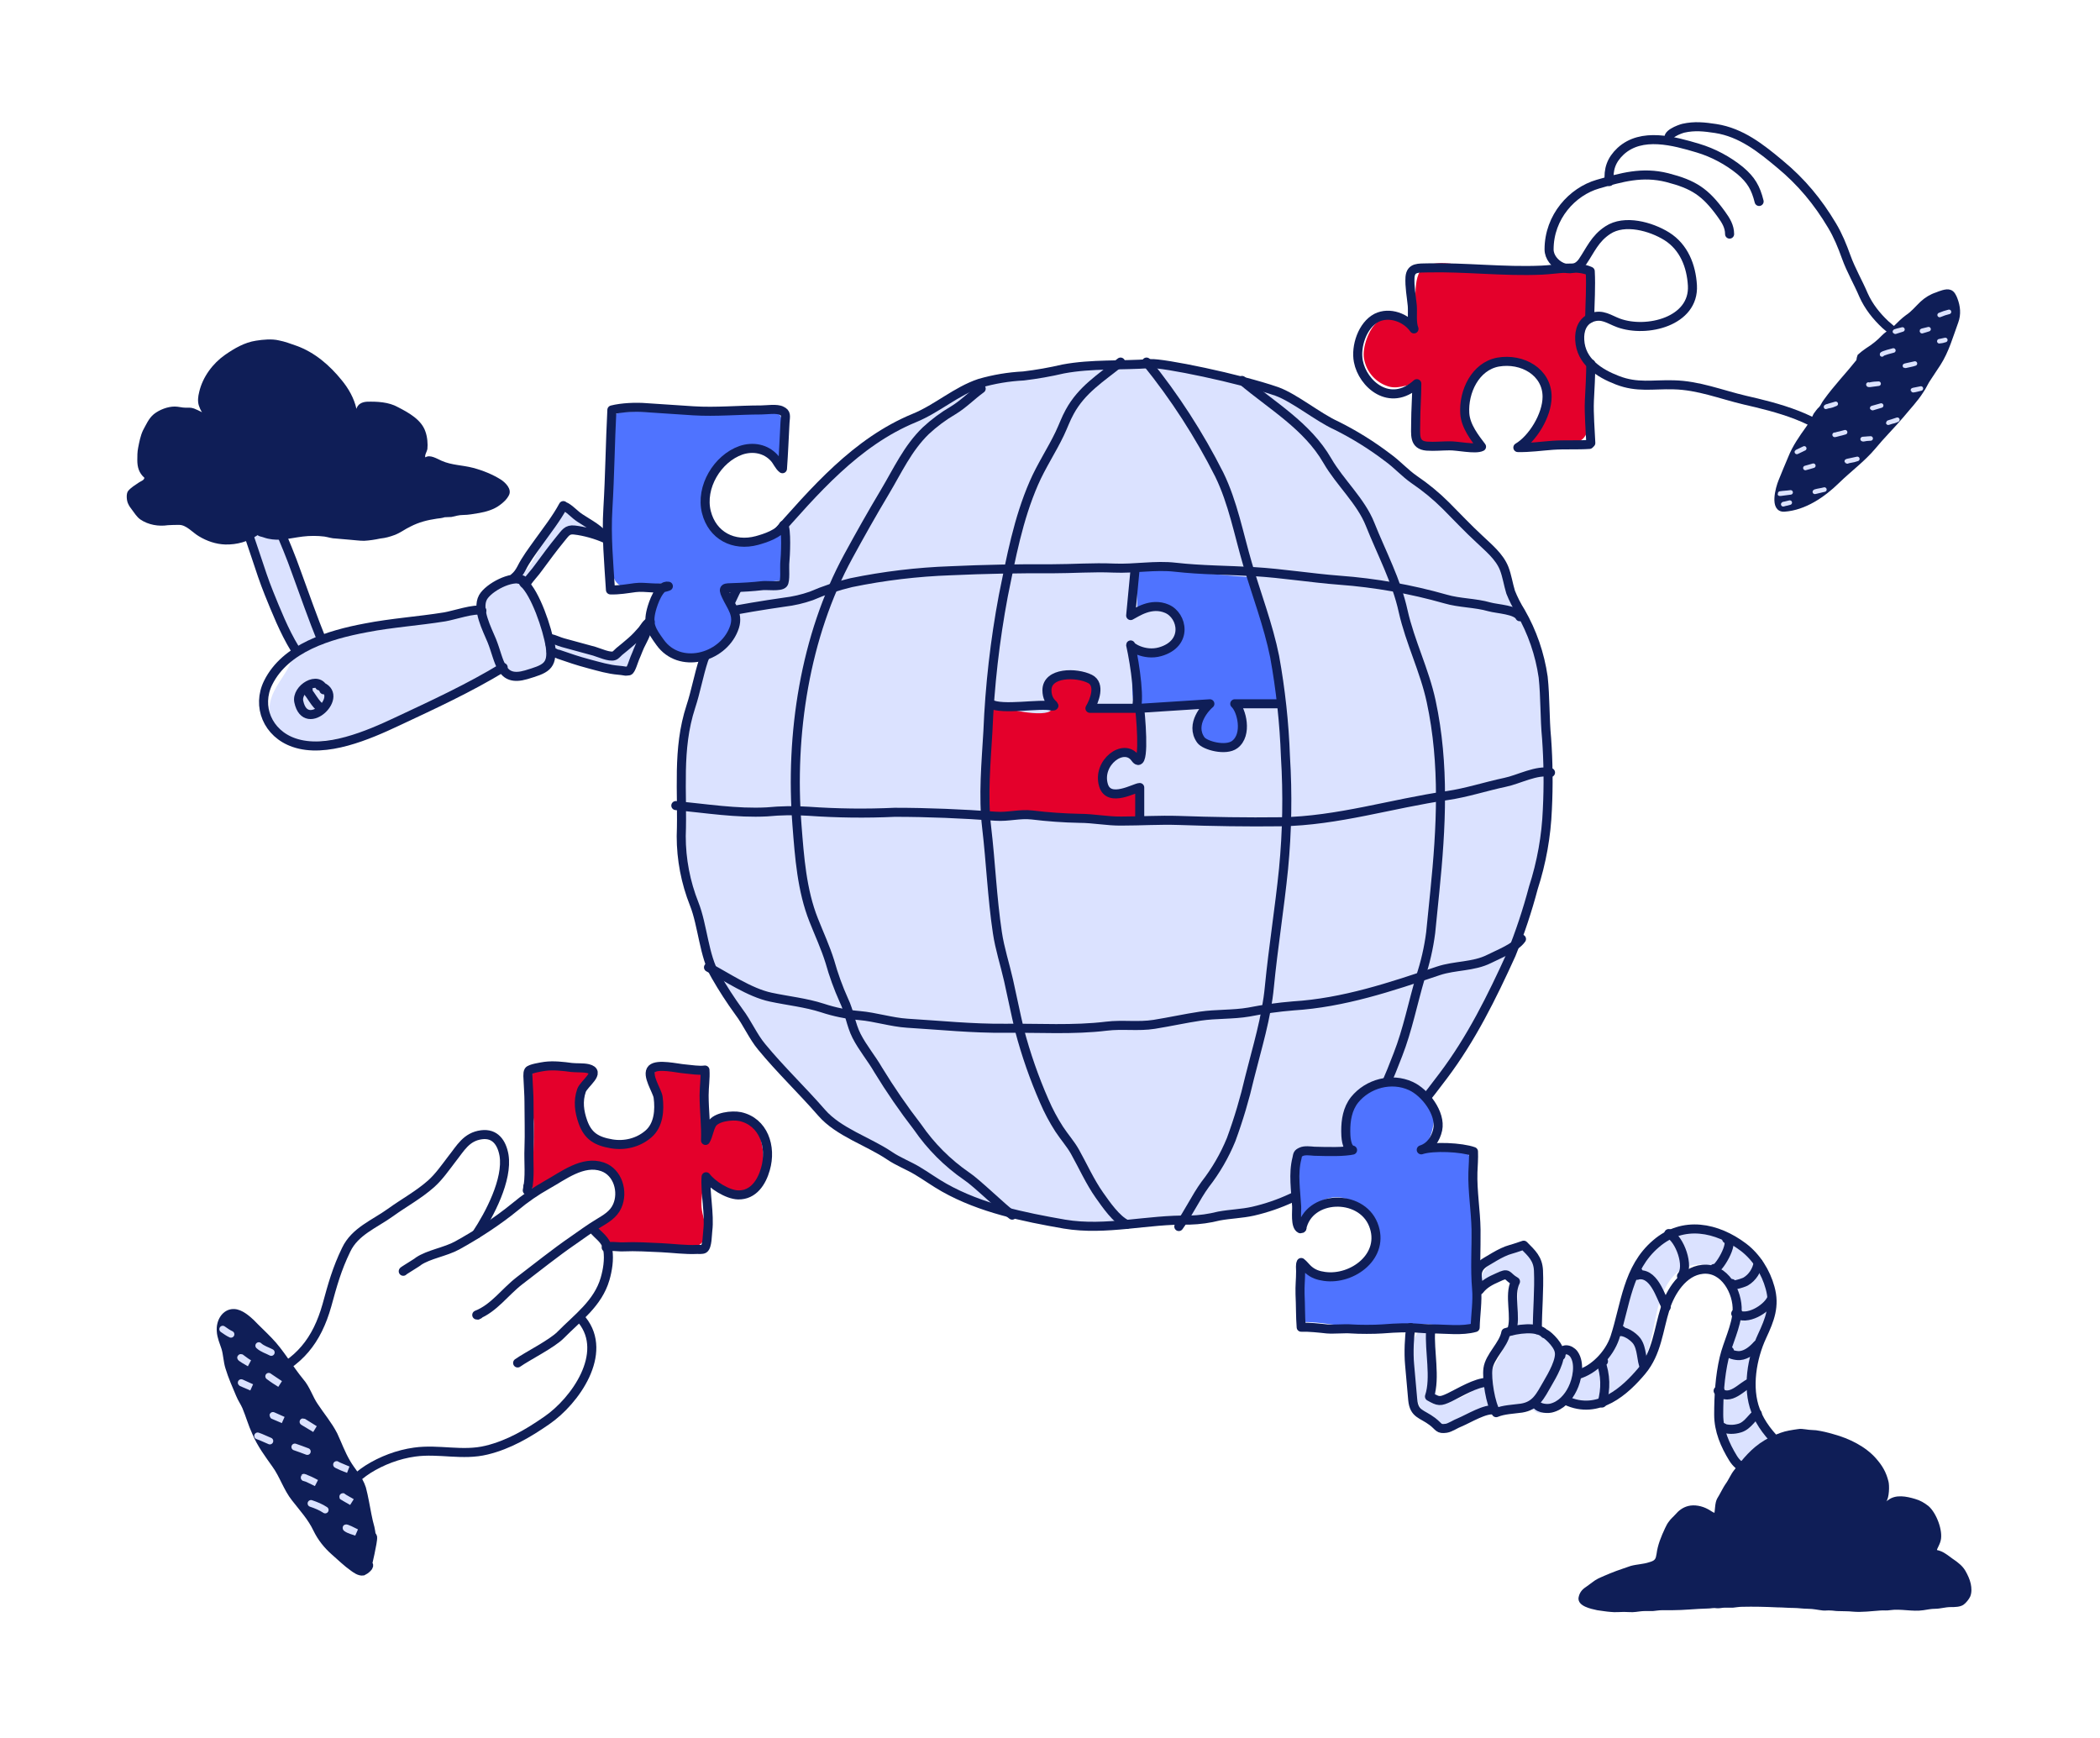 <svg width="464" height="384" viewBox="0 0 464 384" fill="none" xmlns="http://www.w3.org/2000/svg">
<path d="M254.146 80.341C247.763 80.805 241.225 80.341 234.936 81.518C232.038 82.195 229.106 82.712 226.151 83.067C222.861 83.23 219.601 83.775 216.438 84.694C211.294 86.413 207.049 90.302 202.045 92.347C189.171 97.645 179.984 108.397 170.767 118.839C168.923 120.93 167.296 123.254 165.639 125.5C163.005 129.033 161.595 132.89 159.628 136.794C158.007 139.698 156.614 142.723 155.46 145.842C154.345 149.25 153.756 152.751 152.641 156.129C149.542 165.625 150.875 174.859 150.518 184.758C150.518 189.883 151.491 194.962 153.384 199.724C155.243 204.372 155.553 211.328 158.125 215.619C159.692 218.361 161.409 221.014 163.268 223.567C165.127 226.014 166.367 229.004 168.303 231.313C172.471 236.379 177.242 240.902 181.534 245.844C185.267 250.151 191.867 252.181 196.561 255.357C198.42 256.627 200.698 257.495 202.65 258.656C204.602 259.818 206.585 261.259 208.63 262.406C216.748 266.976 226.136 268.881 235.183 270.462C244.479 272.011 253.526 269.362 262.884 269.579C265.058 269.517 267.22 269.215 269.328 268.68C271.838 268.215 274.394 268.169 276.873 267.611C282.723 266.264 288.226 263.71 293.032 260.113C297.679 256.72 302.528 253.265 307.253 250.12C311.979 246.975 315.356 242.374 318.873 237.726C325.07 229.516 329.609 220.344 333.916 210.863C335.845 206.073 337.475 201.168 338.796 196.176C340.616 190.561 341.659 184.723 341.894 178.825C342.155 173.6 342.098 168.364 341.724 163.147C341.29 158.654 341.445 154.053 340.965 149.591C340.237 144.528 338.555 139.649 336.007 135.214C335.132 133.823 334.386 132.356 333.776 130.83C333.249 129.11 332.986 127.236 332.351 125.609C331.297 122.929 328.819 120.961 326.898 119.118C324.341 116.763 321.925 114.191 319.461 111.712C317.327 109.588 314.998 107.669 312.505 105.98C310.29 104.431 308.787 102.649 306.618 101.085C303.055 98.37 299.242 95.999 295.231 94.005C291.25 92.208 286.029 87.901 282.125 86.491C273.759 83.578 256.888 80.139 254.146 80.341Z" fill="#dbe2ff" stroke="#0f1e57" stroke-width="2" stroke-linecap="round" stroke-linejoin="round"/>
<path d="M216.794 85.872C214.656 87.421 212.859 89.311 210.597 90.674C208.424 91.945 206.398 93.452 204.555 95.167C200.527 99.071 198.358 103.936 195.507 108.707C192.657 113.479 190.039 118.126 187.451 122.883C177.831 140.544 174.531 162.326 176.096 182.326C176.638 189.329 177.165 196.719 179.798 203.318C181.022 206.417 182.37 209.298 183.362 212.474C184.18 215.398 185.216 218.257 186.46 221.026C187.684 223.536 188.009 226.448 189.264 228.896C190.643 231.576 192.579 233.854 194.051 236.41C196.72 240.78 199.627 245 202.758 249.052C205.681 253.298 209.356 256.973 213.602 259.896C215.647 261.213 221.658 267.069 223.641 268.479" stroke="#0f1e57" stroke-width="2" stroke-linecap="round" stroke-linejoin="round"/>
<path d="M274.425 84.059C281.04 89.651 288.833 94.082 293.295 101.813C296.037 106.569 300.715 110.736 302.729 115.849C305.193 122.046 308.601 128.428 310.026 135.028C311.576 141.907 314.752 148.104 316.223 154.967C319.213 168.91 318.454 182.853 317.029 196.966C316.719 199.987 316.409 203.024 316.115 206.045C315.682 209.416 314.919 212.737 313.838 215.96C312.164 221.63 311.018 227.532 308.88 233.001C307.041 237.869 304.946 242.637 302.606 247.285C301.056 250.384 297.214 254.597 296.796 258.13" stroke="#0f1e57" stroke-width="2" stroke-linecap="round" stroke-linejoin="round"/>
<path d="M156.545 213.73C160.495 215.79 165.608 219.322 170.286 220.314C174.128 221.135 178.032 221.522 181.719 222.715C184.377 223.591 187.127 224.153 189.915 224.388C193.463 224.698 196.917 225.845 200.465 226.077C207.623 226.511 214.888 227.27 222.154 227.192C229.42 227.115 237.197 227.626 244.494 226.728C248.026 226.294 251.512 226.883 255.013 226.325C258.515 225.767 261.815 225.023 265.238 224.512C268.662 224.001 272.396 224.218 275.928 223.614C279.168 222.974 282.443 222.519 285.735 222.25C296.889 221.553 307.253 218.067 317.819 214.504C321.491 213.28 325.565 213.621 329.035 211.871C331.065 210.833 334.845 209.407 336.177 207.471" stroke="#0f1e57" stroke-width="2" stroke-linecap="round" stroke-linejoin="round"/>
<path d="M251.825 156.5C253.325 156.5 251.825 167.5 251.825 168C249.325 166 247.325 165.5 244.825 168C242.325 170.5 244.325 175 245.325 175.5C246.125 175.9 249.992 175 251.825 174.5C251.658 176.5 251.325 180.7 251.325 181.5C251.325 182.5 238.325 181 235.825 180.5C233.325 180 218.825 180.5 217.825 180C217.025 179.6 218.492 163.5 219.325 155.5C224.325 157.5 233.479 158.77 232.325 156C229.825 150 232.825 150 234.325 149C235.825 148 240.825 150 241.825 150.5C242.825 151 241.825 155.5 240.825 156.5C239.825 157.5 250.325 156.5 251.825 156.5Z" fill="#e4002b"/>
<path d="M350.489 59.5C351.429 62.698 351.994 67.088 350.928 69.847C349.485 73.485 348.356 73.61 350.238 77.875C351.743 81.387 351.241 84.146 350.865 88.097C350.551 91.421 351.931 95.748 349.172 97.379C346.099 99.26 340.392 98.131 337.256 97.629C340.266 91.797 346.287 84.585 337.193 80.509C330.358 77.436 323.02 83.268 323.208 90.856C323.271 94.243 327.096 96.25 326.908 99.009C325.027 99.636 321.891 98.695 319.947 98.758C317.94 98.758 316.059 98.884 314.052 98.695C311.669 94.243 313.927 89.978 313.613 85.149C311.669 84.334 309.474 86.153 306.84 85.4C304.081 84.585 301.948 82.327 301.384 79.254C300.945 76.808 302.45 72.607 304.394 71.102C307.593 68.593 310.101 71.415 312.923 72.356C313.111 69.22 311.857 61.82 314.115 59.5C316.686 56.803 323.647 58.935 326.846 59.061C334.998 59.437 343.026 58.308 350.489 59.813C350.551 61.255 349.548 61.694 350.489 59.5Z" fill="#e4002b"/>
<path d="M351.492 80.383C351.492 82.265 351.304 86.529 351.178 88.536C351.053 91.358 351.367 95.121 351.492 97.88C351.367 98.006 351.241 98.131 351.178 98.194C348.482 98.382 345.785 98.194 343.088 98.382C340.517 98.57 337.946 98.946 335.375 98.884C338.573 97.002 341.834 91.797 341.834 87.658C341.834 82.202 336.378 79.066 330.985 80.007C325.968 80.948 323.334 86.529 323.647 91.358C323.835 94.243 325.968 96.877 327.347 98.696C325.968 99.385 321.954 98.445 320.198 98.507C318.693 98.507 316.874 98.696 315.244 98.57C312.359 98.319 312.798 96.062 312.798 93.428C312.798 90.606 313.049 87.532 313.049 84.773C307.091 90.166 301.07 84.836 300.13 79.819C299.503 76.558 301.008 71.854 304.143 70.224C307.028 68.781 310.728 70.224 312.422 72.669C311.857 71.29 312.171 69.095 312.045 67.527C311.857 65.52 311.418 63.325 311.544 61.256C311.732 58.998 313.425 59.249 315.494 59.186C323.835 58.998 332.239 60.064 340.643 59.688C343.841 59.562 348.419 58.559 351.367 59.939C351.555 63.325 351.304 66.963 351.241 70.349" stroke="#0f1e57" stroke-width="2" stroke-miterlimit="10" stroke-linecap="round" stroke-linejoin="round"/>
<path d="M406.743 98.256C402.604 92.424 392.13 89.916 385.546 88.41C380.215 87.156 375.323 85.149 369.804 85.024C365.101 84.898 361.777 85.714 357.387 84.02C353.311 82.453 349.297 79.881 349.046 75.115C348.921 72.983 349.611 70.976 351.68 70.161C354.063 69.283 355.568 70.6 357.638 71.352C363.847 73.61 374.383 71.039 373.944 63.074C373.693 58.747 372.062 54.608 368.299 52.225C364.787 50.03 358.955 48.399 355.255 50.845C352.37 52.726 351.429 55.235 349.673 57.806C347.29 61.255 342.273 58.433 342.273 55.11C342.273 47.898 347.416 42.316 353.06 40.685C358.328 39.18 362.843 37.863 368.362 39.243C374.194 40.748 376.766 42.379 380.34 47.333C381.344 48.713 382.159 50.03 382.159 51.723" stroke="#0f1e57" stroke-width="2" stroke-miterlimit="10" stroke-linecap="round" stroke-linejoin="round"/>
<path d="M388.681 44.511C387.929 41.5 386.925 39.745 384.479 37.675C381.783 35.48 378.522 33.724 375.135 32.721C369.867 31.153 362.718 29.146 358.077 33.41C356.007 35.355 355.318 37.424 355.568 40.121" stroke="#0f1e57" stroke-width="2" stroke-miterlimit="10" stroke-linecap="round" stroke-linejoin="round"/>
<path d="M423.487 76.056C422.86 76.181 421.919 75.742 421.292 75.303C419.724 74.237 417.968 72.983 416.589 71.729C414.582 69.847 412.889 67.715 411.76 65.206C410.568 62.384 409 59.75 407.934 56.803C407.056 54.357 406.116 52.036 404.799 49.842C401.663 44.574 398.026 40.184 393.322 36.295C389.057 32.721 384.73 29.271 379.086 28.394C376.577 28.017 374.445 27.766 371.937 28.331C371.184 28.519 367.672 29.773 369.052 31.027" stroke="#0f1e57" stroke-width="2" stroke-miterlimit="10" stroke-linecap="round" stroke-linejoin="round"/>
<path d="M410.694 79.756C408.31 82.704 405.551 85.588 403.356 88.661C402.917 89.226 402.729 89.853 402.29 90.292C401.851 90.668 401.537 91.17 401.161 91.671C400.659 92.738 400.095 93.741 399.468 94.619C398.025 96.626 396.52 98.758 395.58 101.141C394.827 102.897 394.137 104.59 393.447 106.284C392.82 107.789 391.441 112.743 394.263 112.555C398.715 112.242 402.854 109.419 405.99 106.346C408.624 103.775 411.634 101.58 413.955 98.821C415.962 96.375 418.219 94.18 420.226 91.797C421.668 90.041 423.299 88.348 424.491 86.466C425.18 85.526 425.557 84.46 426.247 83.519C426.936 82.515 427.626 81.386 428.316 80.383C430.135 77.561 431.076 74.174 432.204 71.102C432.832 69.408 432.643 67.715 432.016 66.084C431.828 65.583 431.452 64.705 430.825 64.517C430.072 64.203 428.567 64.83 427.94 65.081C426.748 65.457 425.619 66.147 424.679 67.025C423.613 68.028 422.672 69.22 421.418 70.035C420.477 70.725 419.662 71.54 418.784 72.418C417.968 73.171 417.028 73.61 416.212 74.425C415.146 75.554 413.892 76.558 412.575 77.373C412.011 77.749 411.446 78.188 410.882 78.69C410.694 79.129 410.631 80.007 410.694 79.756Z" fill="#0f1e57" stroke="#0f1e57" stroke-miterlimit="10"/>
<path d="M430.636 68.907C429.884 69.095 429.319 69.283 428.567 69.597" stroke="#dbe2ff" stroke-miterlimit="10" stroke-linecap="round" stroke-linejoin="round"/>
<path d="M429.821 75.115C429.445 75.241 429.006 75.366 428.567 75.366C428.441 75.429 428.316 75.429 429.821 75.115Z" stroke="#dbe2ff" stroke-miterlimit="10" stroke-linecap="round" stroke-linejoin="round"/>
<path d="M426.121 72.732C425.682 72.858 425.18 73.046 424.679 73.171C424.616 73.109 424.428 73.109 426.121 72.732Z" stroke="#dbe2ff" stroke-miterlimit="10" stroke-linecap="round" stroke-linejoin="round"/>
<path d="M420.352 72.795C419.85 72.983 419.285 73.109 418.784 73.297C418.596 73.297 418.47 73.234 420.352 72.795Z" stroke="#dbe2ff" stroke-miterlimit="10" stroke-linecap="round" stroke-linejoin="round"/>
<path d="M423.111 80.321C422.421 80.572 421.731 80.634 421.041 80.823C420.79 80.823 420.54 80.885 423.111 80.321Z" stroke="#dbe2ff" stroke-miterlimit="10" stroke-linecap="round" stroke-linejoin="round"/>
<path d="M418.345 77.436C418.345 77.436 415.773 78.063 415.836 78.314" stroke="#dbe2ff" stroke-miterlimit="10" stroke-linecap="round" stroke-linejoin="round"/>
<path d="M424.428 85.839C423.864 85.965 423.299 86.153 422.735 86.216C422.609 86.216 422.421 86.216 424.428 85.839Z" stroke="#dbe2ff" stroke-miterlimit="10" stroke-linecap="round" stroke-linejoin="round"/>
<path d="M415.083 84.773C414.519 84.773 413.829 84.836 413.265 84.961C413.139 85.024 413.014 85.024 412.826 84.961C412.889 85.087 412.889 85.087 415.083 84.773Z" stroke="#dbe2ff" stroke-miterlimit="10" stroke-linecap="round" stroke-linejoin="round"/>
<path d="M419.223 92.738C418.721 92.989 418.219 93.114 417.655 93.24C417.529 93.302 417.404 93.302 417.279 93.365C417.153 93.428 416.965 93.49 419.223 92.738Z" stroke="#dbe2ff" stroke-miterlimit="10" stroke-linecap="round" stroke-linejoin="round"/>
<path d="M415.648 89.602C415.084 89.79 414.394 89.978 413.767 90.166C413.579 90.166 413.453 90.229 415.648 89.602Z" stroke="#dbe2ff" stroke-miterlimit="10" stroke-linecap="round" stroke-linejoin="round"/>
<path d="M405.614 89.226C405.049 89.476 404.548 89.665 403.983 89.727C403.795 89.727 403.67 89.79 403.544 89.853C403.419 89.978 403.105 89.915 405.614 89.226Z" stroke="#dbe2ff" stroke-miterlimit="10" stroke-linecap="round" stroke-linejoin="round"/>
<path d="M407.683 95.497C407.119 95.685 406.555 95.811 405.927 95.936C405.802 95.999 405.551 96.061 405.363 96.061C405.363 96.124 405.363 96.124 407.683 95.497Z" stroke="#dbe2ff" stroke-miterlimit="10" stroke-linecap="round" stroke-linejoin="round"/>
<path d="M410.38 101.392C409.878 101.58 409.314 101.706 408.875 101.768C408.624 101.831 408.373 101.831 408.185 101.957C407.934 101.894 407.746 101.957 410.38 101.392Z" stroke="#dbe2ff" stroke-miterlimit="10" stroke-linecap="round" stroke-linejoin="round"/>
<path d="M413.328 96.877C412.763 96.877 412.261 96.94 411.697 97.065C411.446 97.002 411.258 97.002 413.328 96.877Z" stroke="#dbe2ff" stroke-miterlimit="10" stroke-linecap="round" stroke-linejoin="round"/>
<path d="M400.659 102.897C400.095 103.086 399.531 103.211 398.903 103.399" stroke="#dbe2ff" stroke-miterlimit="10" stroke-linecap="round" stroke-linejoin="round"/>
<path d="M398.653 99.072C398.088 99.323 397.586 99.573 397.085 99.824C396.959 99.887 396.834 99.95 398.653 99.072Z" stroke="#dbe2ff" stroke-miterlimit="10" stroke-linecap="round" stroke-linejoin="round"/>
<path d="M403.105 108.166C402.415 108.354 401.726 108.416 401.099 108.605C400.91 108.73 400.722 108.73 403.105 108.166Z" stroke="#dbe2ff" stroke-miterlimit="10" stroke-linecap="round" stroke-linejoin="round"/>
<path d="M395.642 108.792C394.827 108.918 394.075 108.918 393.322 109.043C393.134 109.106 393.008 109.169 395.642 108.792Z" stroke="#dbe2ff" stroke-miterlimit="10" stroke-linecap="round" stroke-linejoin="round"/>
<path d="M395.454 111.05C395.015 111.176 394.576 111.301 394.075 111.364C393.949 111.489 393.824 111.427 395.454 111.05Z" stroke="#dbe2ff" stroke-miterlimit="10" stroke-linecap="round" stroke-linejoin="round"/>
<path d="M144.537 249.088C145.227 246.705 145.917 244.322 145.478 241.814C145.164 240.246 143.722 237.612 145.102 236.232C146.607 234.79 150.244 236.044 151.937 236.295C154.948 236.734 155.387 237.235 155.7 240.371C156.014 243.632 155.324 247.081 156.139 250.092C158.397 245.702 165.546 244.636 167.553 250.029C169.184 254.482 169.874 262.07 163.665 263.136C160.216 263.763 158.46 261.631 155.512 261.129C155.261 263.011 154.885 264.767 155.01 266.711C155.136 268.53 156.014 270.411 155.951 272.23C155.763 277.309 148.802 275.616 146.231 275.616C143.471 275.616 141.276 274.738 138.454 274.989C137.074 275.114 135.632 275.491 134.315 274.738C132.935 273.986 132.559 272.355 131.179 271.477C133.186 268.718 137.639 266.209 137.074 262.133C136.698 259.436 133.249 257.492 130.928 257.68C128.169 257.931 125.66 258.433 123.654 260.189C122.399 261.255 119.264 264.39 117.508 264.014C117.759 258.809 117.947 253.541 117.947 248.336C117.947 245.012 115.689 238.302 118.637 236.044C120.832 234.351 126.915 235.04 129.361 235.856C131.556 236.546 131.242 237.298 129.737 239.242C126.35 243.695 127.479 248.398 132.245 251.534C136.447 254.294 142.781 253.604 143.91 248.148C144.224 248.148 144.663 248.148 144.537 249.088Z" fill="#e4002b"/>
<path d="M133.939 275.616C134.879 275.177 136.573 275.553 137.639 275.491C140.461 275.365 143.346 275.553 146.168 275.679C148.739 275.804 151.436 276.181 154.007 276.055C154.321 276.055 155.199 276.118 155.512 275.93C156.327 275.428 156.265 272.731 156.39 271.853C156.829 268.404 155.763 263.387 156.014 260C157.331 261.756 160.717 263.951 163.1 264.014C166.487 264.077 168.306 261.192 169.121 258.307C170.563 253.353 168.682 247.834 163.539 246.705C161.721 246.329 158.146 246.768 157.268 248.398C156.641 249.527 156.516 250.907 155.888 251.973C156.014 248.649 155.575 245.325 155.575 242.002C155.575 240.12 155.888 238.239 155.763 236.42C154.509 236.608 152.627 236.295 151.248 236.169C149.617 236.044 145.29 234.978 144.036 236.169C142.719 237.486 145.227 240.998 145.415 242.441C145.792 245.263 145.541 248.649 143.22 250.593C141.025 252.475 138.015 253.227 135.13 252.726C131.806 252.161 129.925 251.032 128.796 247.897C127.981 245.576 127.667 243.319 128.483 240.936C129.047 239.368 132.998 236.859 129.925 236.107C128.859 235.856 127.416 235.981 126.288 235.856C124.469 235.605 122.274 235.354 120.393 235.605C119.577 235.73 117.131 236.107 116.818 236.608C116.504 237.11 116.692 238.364 116.692 238.866C116.755 240.434 116.881 241.876 116.881 243.444C116.881 246.893 117.006 250.343 116.881 253.729C116.755 256.739 117.194 260.063 116.504 263.011C116.504 264.39 116.567 262.384 116.63 262.007" stroke="#0f1e57" stroke-width="2" stroke-miterlimit="10" stroke-linecap="round" stroke-linejoin="round"/>
<path d="M89.099 280.884C88.91 280.884 92.611 278.689 92.422 278.689C94.743 277.121 98.38 276.619 101.014 275.177C105.341 272.794 109.982 269.784 113.808 266.648C116.065 264.767 118.323 263.199 120.894 261.756C124.406 259.812 128.796 256.3 133.123 257.805C136.573 258.997 137.764 263.387 136.384 266.46C135.569 268.341 133.876 269.282 132.12 270.348C130.239 271.477 128.483 272.794 126.664 274.048C122.65 276.808 118.762 279.943 114.811 282.954C111.55 285.462 109.167 289.037 105.341 290.542C105.655 290.667 105.592 290.479 105.843 290.416" stroke="#0f1e57" stroke-width="2" stroke-miterlimit="10" stroke-linecap="round" stroke-linejoin="round"/>
<path d="M130.991 271.477C132.12 273.045 133.939 273.735 134.315 276.243C134.628 278.313 134.252 280.633 133.688 282.577C132.12 287.971 127.605 291.169 123.904 294.932C122.023 296.876 116.504 299.635 114.372 301.141" stroke="#0f1e57" stroke-width="2" stroke-miterlimit="10" stroke-linecap="round" stroke-linejoin="round"/>
<path d="M128.608 291.671C134.503 299.008 127.103 309.544 120.769 313.871C116.692 316.694 112.428 319.202 107.536 320.394C102.206 321.711 97 320.08 91.607 320.833C87.969 321.334 84.332 322.714 81.259 324.658C78.688 326.289 76.368 328.985 73.671 330.177C73.984 329.926 74.361 329.613 74.737 329.362" stroke="#0f1e57" stroke-width="2" stroke-miterlimit="10" stroke-linecap="round" stroke-linejoin="round"/>
<path d="M105.279 272.669C108.163 268.342 112.24 260.628 111.362 255.234C110.86 252.412 109.355 250.343 106.407 250.719C103.021 251.158 101.767 253.667 99.823 256.112C98.38 257.994 97.001 260.001 95.245 261.568C92.486 264.014 89.224 265.77 86.277 267.903C82.702 270.474 78.438 272.042 76.493 276.118C74.424 280.383 73.483 283.832 72.229 288.41C70.034 296.186 66.083 301.141 58.62 304.151" stroke="#0f1e57" stroke-width="2" stroke-miterlimit="10" stroke-linecap="round" stroke-linejoin="round"/>
<path d="M81.197 345.667C81.072 346.231 82.451 340.462 82.326 339.646C82.326 339.521 82.075 339.27 82.012 339.145C81.949 338.706 81.887 338.204 81.761 337.639C81.51 336.699 81.26 335.758 81.072 334.692C80.695 332.811 80.382 330.804 79.88 328.922C79.19 326.727 77.559 325.159 76.493 323.278C75.302 321.271 74.549 319.139 73.609 317.132C72.417 314.812 70.786 312.93 69.344 310.735C68.215 309.105 67.588 306.91 66.208 305.342C63.825 302.457 61.881 298.945 59.31 296.311C58.056 294.994 56.613 293.677 55.359 292.36C54.481 291.545 52.976 290.228 51.659 290.228C49.903 290.165 48.711 292.109 48.899 294.116C48.962 295.308 49.527 296.625 49.903 297.754C50.342 299.196 50.342 300.701 50.781 302.081C51.408 304.15 52.286 306.095 53.101 308.039C53.477 308.979 54.042 309.732 54.481 310.735C55.296 312.679 55.798 314.561 56.676 316.442C57.742 319.014 59.498 321.334 61.003 323.466C62.696 325.787 63.574 328.734 65.33 330.929C67.086 333.187 68.905 335.131 70.159 337.765C71.1 339.709 72.417 341.34 73.985 342.719C75.365 343.911 76.681 345.228 78.124 346.231C78.626 346.607 79.504 347.235 80.194 347.109C80.507 346.984 82.075 345.855 81.197 345.667Z" fill="#0f1e57" stroke="#0f1e57" stroke-width="2" stroke-miterlimit="10"/>
<path d="M78.751 338.58C78.061 338.329 77.183 338.141 76.556 337.702C76.305 337.514 76.305 337.326 78.751 338.58Z" stroke="#dbe2ff" stroke-width="1.5" stroke-miterlimit="10" stroke-linecap="round"/>
<path d="M77.747 331.87C77.183 331.494 76.305 331.118 75.74 330.679C75.615 330.679 75.427 330.49 77.747 331.87Z" stroke="#dbe2ff" stroke-width="1.5" stroke-miterlimit="10" stroke-linecap="round"/>
<path d="M71.853 333.626C70.912 332.999 69.846 332.56 68.717 332.184" stroke="#dbe2ff" stroke-width="1.5" stroke-miterlimit="10" stroke-linecap="round"/>
<path d="M69.908 327.668C68.967 327.166 68.152 326.727 67.211 326.476C67.086 326.351 66.835 326.163 69.908 327.668Z" stroke="#dbe2ff" stroke-width="1.5" stroke-miterlimit="10" stroke-linecap="round"/>
<path d="M76.932 324.721C76.054 324.407 75.176 324.031 74.361 323.592C74.298 323.592 74.047 323.529 76.932 324.721Z" stroke="#dbe2ff" stroke-width="1.5" stroke-miterlimit="10" stroke-linecap="round"/>
<path d="M67.901 320.707C66.96 320.331 66.02 320.017 65.142 319.704" stroke="#dbe2ff" stroke-width="1.5" stroke-miterlimit="10" stroke-linecap="round"/>
<path d="M59.623 318.387C58.683 318.01 57.867 317.571 56.927 317.258" stroke="#dbe2ff" stroke-width="1.5" stroke-miterlimit="10" stroke-linecap="round"/>
<path d="M69.595 315.753C68.78 315.251 67.902 314.687 67.086 314.185C66.836 314.122 66.585 313.934 69.595 315.753Z" stroke="#dbe2ff" stroke-width="1.5" stroke-miterlimit="10" stroke-linecap="round"/>
<path d="M62.57 313.746C61.88 313.432 61.065 313.119 60.375 312.805C60.25 312.68 59.999 312.617 62.57 313.746Z" stroke="#dbe2ff" stroke-width="1.5" stroke-miterlimit="10" stroke-linecap="round"/>
<path d="M55.61 306.534C54.92 306.22 54.105 305.907 53.415 305.593C53.227 305.405 52.913 305.342 55.61 306.534Z" stroke="#dbe2ff" stroke-width="1.5" stroke-miterlimit="10" stroke-linecap="round"/>
<path d="M61.881 305.781C61.066 305.28 60.188 304.715 59.373 304.088C59.247 304.025 58.996 303.837 61.881 305.781Z" stroke="#dbe2ff" stroke-width="1.5" stroke-miterlimit="10" stroke-linecap="round"/>
<path d="M55.108 301.203C54.481 300.89 53.917 300.388 53.29 299.949C53.039 299.886 52.976 300.012 55.108 301.203Z" stroke="#dbe2ff" stroke-width="1.5" stroke-miterlimit="10" stroke-linecap="round"/>
<path d="M51.032 294.806C50.467 294.555 49.84 294.116 49.213 293.677" stroke="#dbe2ff" stroke-width="1.5" stroke-miterlimit="10" stroke-linecap="round"/>
<path d="M59.937 298.82C58.996 298.318 57.993 298.068 57.178 297.315" stroke="#dbe2ff" stroke-width="1.5" stroke-miterlimit="10" stroke-linecap="round"/>
<path d="M314.655 253.675C317.227 254.051 320.174 253.487 322.745 254.114C324.439 254.553 324.062 253.988 324.689 255.682C325.317 257.438 325.128 260.448 325.191 262.329C325.254 269.918 324.878 277.13 325.63 284.655C325.818 286.85 326.696 290.425 325.317 292.369C324.062 294.188 320.989 293.435 318.857 292.996C313.15 291.867 306.879 293.372 301.172 293.31C296.343 293.247 292.016 291.93 287.312 292.118C286.999 289.547 287.5 286.599 287.751 283.965C287.751 283.715 287.751 280.203 287.751 280.14C288.692 279.136 290.699 281.457 291.639 281.77C293.584 282.398 295.528 281.457 297.284 280.767C301.297 279.136 304.935 276.001 303.241 271.235C301.862 267.158 298.601 264.022 294.336 264.587C292.455 264.838 290.385 266.092 289.131 267.66C288.253 268.726 288.127 270.482 287.061 271.235C284.678 268.601 286.497 263.96 286.936 260.887C287.187 259.256 286.56 256.058 287.688 254.741C289.758 252.358 295.59 256.434 297.534 253.487C298.412 252.17 297.409 248.783 297.723 247.09C298.224 244.456 299.29 243.515 301.36 241.822C305.436 238.373 308.447 238.247 313.087 240.568C316.537 242.324 317.477 243.515 316.85 247.529C316.537 249.912 315.972 252.295 314.091 253.8C314.154 253.361 314.342 253.737 314.655 253.675Z" fill="#4f73ff"/>
<path d="M387.466 308.925C388.594 311.622 393.423 320.841 389.159 323.161C382.637 326.799 379.752 316.012 379.564 311.685C379.25 304.41 381.32 297.951 382.95 291.052C384.267 285.596 383.389 280.14 376.804 279.45C369.467 278.698 366.958 285.345 365.767 291.366C364.575 297.449 363.133 304.849 356.987 307.922C352.722 310.054 347.893 309.427 343.566 310.807C342.563 311.12 341.685 312.124 340.556 312.249C339.239 312.375 339.113 311.434 338.11 311.309C335.539 310.995 333.281 311.371 330.647 311.685C327.135 312.061 324.501 312.751 321.366 313.943C318.042 315.197 317.038 315.009 314.53 312.061C311.708 308.737 309.011 293.31 316.286 292.871C316.474 296.132 315.471 305.915 317.603 308.298C320.738 311.81 327.637 306.103 329.393 303.093C331.462 299.518 334.347 294.251 334.786 290.425C334.974 288.732 336.166 282.962 334.535 281.771C332.529 280.265 328.327 284.467 326.947 285.596C325.442 279.576 335.915 272.301 339.427 278.447C341.747 282.586 338.298 288.105 340.242 292.495C341.246 294.752 344.193 295.505 345.134 297.888C347.329 296.571 348.082 300.208 348.521 301.964C353.851 302.78 356.673 296.759 358.116 292.432C360.248 286.035 361.878 279.137 367.209 274.308C377.557 264.963 393.674 279.199 390.727 290.676C389.535 295.254 387.277 299.33 387.027 304.034C387.027 305.978 387.466 309.239 387.466 308.925Z" fill="#dbe2ff"/>
<path d="M287.626 271.422C289.131 264.022 300.67 263.646 303.43 270.544C306.189 277.443 298.851 282.899 292.643 282.021C291.263 281.833 290.134 281.457 289.068 280.516C288.504 280.014 288.065 279.387 287.5 278.948C287.249 279.45 287.375 280.265 287.375 280.892C287.375 282.774 287.187 284.028 287.249 285.972C287.375 288.418 287.312 290.801 287.5 293.247C289.194 293.184 291.451 293.435 293.207 293.623C294.775 293.748 297.033 293.498 298.601 293.623C300.231 293.748 303.68 293.748 305.374 293.623C312.523 293.059 313.715 293.623 316.537 293.623C319.484 293.623 323.059 294.125 325.944 293.309C326.006 290.55 326.508 287.54 326.257 284.718C325.881 280.39 326.195 276 326.132 271.673C326.069 267.471 325.317 263.207 325.442 259.005C325.505 257.5 325.63 255.932 325.567 254.427C322.996 253.486 316.662 253.173 314.028 254.051C316.035 253.424 317.227 251.605 317.666 249.598C318.418 246.023 314.906 241.383 311.708 239.94C307.443 237.996 302.238 239.376 299.29 243.013C297.723 245.02 297.346 247.466 297.346 249.912C297.346 250.915 297.409 253.863 298.851 254.113C298.412 254.239 296.594 254.427 295.089 254.427C293.521 254.427 291.953 254.427 290.385 254.364C289.57 254.302 288.253 254.113 287.5 254.49C286.685 254.866 286.748 255.054 286.56 255.932C285.682 259.319 286.309 263.081 286.497 266.531C286.56 267.597 286.121 270.921 287.312 271.485C287.626 271.172 287.814 271.297 287.626 271.422Z" stroke="#0f1e57" stroke-width="2" stroke-miterlimit="10" stroke-linecap="round" stroke-linejoin="round"/>
<path d="M339.678 293.811C339.678 289.421 340.117 285.094 339.929 280.704C339.803 278.133 338.486 276.941 336.668 275.123C333.218 276.314 333.595 276.001 332.09 276.69C330.835 277.255 329.581 278.07 328.39 278.76C325.693 280.328 326.32 282.084 326.884 285.031C327.951 283.652 329.33 282.962 330.898 282.272C333.532 281.018 332.654 281.896 334.849 283.15C333.281 286.223 335.163 290.989 333.971 293.999" stroke="#0f1e57" stroke-width="2" stroke-miterlimit="10" stroke-linecap="round" stroke-linejoin="round"/>
<path d="M328.578 305.413C326.069 305.476 322.62 307.608 320.299 308.737C318.167 309.74 317.854 309.678 315.847 308.549C317.226 304.41 315.784 298.452 316.098 294.062" stroke="#0f1e57" stroke-width="2" stroke-miterlimit="10" stroke-linecap="round" stroke-linejoin="round"/>
<path d="M330.146 311.559C328.264 311.12 324.501 313.441 322.557 314.256C321.679 314.569 320.425 315.447 319.547 315.573C317.791 315.824 318.042 315.259 316.474 314.068C314.154 312.312 312.46 312.5 312.147 309.302C311.896 306.668 311.708 304.159 311.457 301.525C311.206 298.891 311.394 295.254 311.708 293.31" stroke="#0f1e57" stroke-width="2" stroke-miterlimit="10" stroke-linecap="round" stroke-linejoin="round"/>
<path d="M341.308 294.689C339.741 292.933 335.037 293.623 332.717 294.438C332.215 297.198 329.142 299.644 328.766 302.403C328.452 304.661 329.33 310.242 330.584 312.124C332.215 311.434 334.347 311.371 336.166 311.12C339.364 310.619 340.305 308.486 341.936 305.664C343.002 303.845 344.946 300.459 344.507 298.578C344.193 296.759 341.371 294.438 341.308 294.689Z" stroke="#0f1e57" stroke-width="2" stroke-miterlimit="10" stroke-linecap="round" stroke-linejoin="round"/>
<path d="M344.883 299.518C345.071 297.637 346.953 298.076 347.768 299.204C349.21 301.274 348.458 304.849 347.454 306.856C346.514 308.8 344.883 310.618 342.688 311.12C341.622 311.371 339.427 311.057 339.427 309.928" stroke="#0f1e57" stroke-width="2" stroke-miterlimit="10" stroke-linecap="round" stroke-linejoin="round"/>
<path d="M348.583 303.72C352.158 302.716 355.545 299.267 356.799 295.567C359.182 288.292 359.558 280.202 365.892 274.809C371.913 269.604 379.376 271.171 385.208 275.561C388.093 277.756 390.162 281.08 391.103 284.529C392.232 288.543 391.04 291.553 389.347 295.191C387.089 300.02 385.961 306.605 387.905 311.684C389.034 314.695 391.04 317.078 393.298 319.335C394.176 320.276 399.005 323.412 398.88 323.788" stroke="#0f1e57" stroke-width="2" stroke-miterlimit="10" stroke-linecap="round" stroke-linejoin="round"/>
<path d="M387.967 326.548C386.462 324.917 384.267 324.353 382.95 322.221C381.132 319.273 379.752 316.075 379.752 312.563C379.752 308.361 380.003 304.159 380.944 300.083C381.696 296.822 383.703 292.996 383.828 289.61C384.016 285.533 381.069 279.952 376.177 280.453C371.85 280.892 369.091 285.471 367.962 288.983C366.394 293.937 366.143 298.829 362.757 302.905C359.182 307.169 353.161 312.814 346.012 309.427" stroke="#0f1e57" stroke-width="2" stroke-miterlimit="10" stroke-linecap="round" stroke-linejoin="round"/>
<path d="M353.977 309.991C354.855 306.856 354.792 303.783 353.663 300.772C353.977 300.898 353.977 300.71 354.29 300.772" stroke="#0f1e57" stroke-width="2" stroke-miterlimit="10" stroke-linecap="round" stroke-linejoin="round"/>
<path d="M363.321 301.964C362.631 300.71 362.882 297.95 361.628 296.257C360.812 295.191 358.868 293.937 357.74 294.25C357.928 294.187 358.053 293.999 358.241 293.937" stroke="#0f1e57" stroke-width="2" stroke-miterlimit="10" stroke-linecap="round" stroke-linejoin="round"/>
<path d="M368.15 288.794C366.833 286.349 365.391 280.767 361.565 281.77C362.192 281.833 361.816 281.457 362.004 281.081" stroke="#0f1e57" stroke-width="2" stroke-miterlimit="10" stroke-linecap="round" stroke-linejoin="round"/>
<path d="M371.536 281.958C373.355 279.826 371.16 273.743 368.714 272.551C368.965 272.614 369.279 272.677 369.53 272.739" stroke="#0f1e57" stroke-width="2" stroke-miterlimit="10" stroke-linecap="round" stroke-linejoin="round"/>
<path d="M378.749 280.265C379.438 281.017 383.515 274.244 381.508 273.743" stroke="#0f1e57" stroke-width="2" stroke-miterlimit="10" stroke-linecap="round" stroke-linejoin="round"/>
<path d="M388.469 279.011C388.218 280.642 387.215 282.272 385.71 283.15C385.02 283.527 382.01 284.405 382.637 283.589" stroke="#0f1e57" stroke-width="2" stroke-miterlimit="10" stroke-linecap="round" stroke-linejoin="round"/>
<path d="M391.354 287.101C390.288 289.233 385.961 291.93 383.515 290.237C383.703 290.174 383.828 290.237 384.017 290.174" stroke="#0f1e57" stroke-width="2" stroke-miterlimit="10" stroke-linecap="round" stroke-linejoin="round"/>
<path d="M388.281 297.135C387.34 298.201 385.961 299.393 384.393 299.518C383.577 299.581 381.508 299.142 382.135 298.515" stroke="#0f1e57" stroke-width="2" stroke-miterlimit="10" stroke-linecap="round" stroke-linejoin="round"/>
<path d="M386.776 305.539C385.083 305.978 382.198 309.991 379.627 307.295C379.815 307.357 379.94 307.42 380.128 307.42" stroke="#0f1e57" stroke-width="2" stroke-miterlimit="10" stroke-linecap="round" stroke-linejoin="round"/>
<path d="M388.281 312.375C387.277 312.814 386.274 314.946 384.455 315.51C383.013 315.949 381.759 315.886 380.379 315.447C380.567 315.197 380.63 315.447 380.881 315.51" stroke="#0f1e57" stroke-width="2" stroke-miterlimit="10" stroke-linecap="round" stroke-linejoin="round"/>
<path d="M392.044 318.019C391.291 319.649 391.166 321.468 389.347 322.848C388.281 323.6 386.337 324.478 385.083 323.851C385.208 323.663 385.396 323.788 385.522 323.663" stroke="#0f1e57" stroke-width="2" stroke-miterlimit="10" stroke-linecap="round" stroke-linejoin="round"/>
<path d="M350.339 350.692C351.28 350.065 352.158 349.25 353.161 348.748C354.98 347.933 356.611 347.243 358.492 346.616C359.119 346.428 359.684 346.177 360.311 345.989C361.69 345.612 363.07 345.612 364.387 345.173C365.704 344.797 365.829 344.483 366.018 343.355C366.268 341.348 367.021 339.529 367.899 337.648C368.15 337.146 368.401 336.582 368.777 336.143C369.153 335.578 369.718 335.139 370.157 334.637C370.909 333.759 371.787 333.07 372.979 332.756C374.421 332.38 376.114 332.756 377.369 333.446C377.87 333.697 378.309 334.073 378.811 334.261C378.937 333.509 378.937 332.631 379.125 331.878C379.25 331.314 379.564 330.812 379.877 330.31C380.316 329.558 380.693 328.742 381.194 327.99C381.947 326.986 382.386 325.795 383.138 324.854C385.145 322.283 386.964 319.963 389.911 318.207C391.04 317.517 392.232 317.015 393.423 316.576C394.615 316.137 395.932 315.949 397.249 315.761C397.876 315.635 398.44 315.761 399.068 315.823C399.757 315.949 400.51 315.949 401.263 316.012C402.58 316.2 403.897 316.513 405.151 316.89C408.6 317.83 412.175 319.586 414.495 322.22C415.938 323.851 416.753 325.293 417.255 327.3C417.505 328.178 417.443 331 416.753 331.753C417.066 331.439 416.878 331.69 417.192 331.439C418.885 330.122 421.268 330.624 423.15 331.188C424.278 331.502 425.219 332.066 426.097 332.756C427.853 334.261 429.358 338.212 428.794 340.407C428.668 340.972 428.355 341.536 428.104 342.1C428.041 342.226 427.979 342.289 427.979 342.477C429.17 342.728 429.923 343.292 430.863 343.982C431.491 344.483 432.18 344.86 432.807 345.424C433.372 345.863 433.874 346.428 434.25 347.055C434.752 347.933 435.253 348.999 435.441 349.94C435.63 350.818 435.692 351.884 435.316 352.762C435.065 353.326 434.375 354.204 433.811 354.58C433.058 355.082 431.867 355.082 430.989 355.082C429.797 355.082 428.731 355.458 427.54 355.458C426.662 355.458 425.846 355.647 424.968 355.772C422.522 356.148 420.014 355.396 417.505 355.772C416.878 355.897 416.126 355.772 415.499 355.835C413.554 355.96 411.359 356.274 409.353 356.085C408.224 355.96 407.158 356.023 406.029 355.96C405.527 355.96 405.025 355.835 404.461 355.835C403.897 355.772 403.332 355.897 402.768 355.835C401.639 355.709 400.635 355.458 399.507 355.458C398.378 355.458 397.312 355.27 396.246 355.27C395.054 355.27 393.862 355.145 392.671 355.145C390.1 355.019 387.466 354.957 384.894 355.019C384.267 355.019 383.577 355.145 382.95 355.208C382.323 355.208 381.759 355.208 381.132 355.208C380.504 355.208 379.94 355.396 379.313 355.333C378.623 355.207 378.059 355.396 377.369 355.396C374.672 355.458 372.038 355.772 369.404 355.772C368.714 355.772 367.962 355.772 367.209 355.772C366.582 355.772 365.892 355.897 365.202 355.96C364.575 355.96 364.011 355.96 363.384 355.96C362.694 355.96 362.067 356.085 361.44 356.148C360.562 356.274 359.684 356.148 358.806 356.148C357.865 356.148 356.861 356.274 355.858 356.148C354.917 356.085 353.914 355.897 352.91 355.772C351.468 355.458 348.646 354.894 348.771 353.075C348.96 351.884 349.587 351.194 350.339 350.692Z" fill="#0f1e57"/>
<path d="M251.325 125.5C251.725 125.1 267.992 127 275.825 127.5C279.425 132.3 281.992 147.834 282.825 155.5C278.492 155.167 270.525 154.7 273.325 155.5C276.825 156.5 273.825 165 271.825 165.5C269.825 166 268.325 166 265.325 164C262.925 162.4 264.658 157.334 266.325 155.5C261.992 155.667 252.925 156.1 251.325 156.5C249.325 157 250.325 142 251.325 143C252.325 144 261.825 146 260.325 136.5C259.698 132.53 254.492 133.834 251.325 135C251.325 132 250.925 125.9 251.325 125.5Z" fill="#4f73ff"/>
<path d="M251.825 181V174C250.825 174 245.025 177.5 243.825 173.5C242.325 168.5 248.325 164 250.825 167.5C252.825 170.3 252.325 161.333 251.825 156.5H240.825C241.825 154.834 243.225 151.2 240.825 150C237.825 148.5 231.325 148.5 231.325 152.5C231.325 155.7 233.992 156 232.325 156C229.992 155.333 221.325 157 218.825 155.5" stroke="#0f1e57" stroke-width="2" stroke-linejoin="round"/>
<path d="M282.825 155.5H272.825C274.325 156.833 275.723 162.327 272.825 164.5C270.825 166 266.197 164.721 265.325 163.5C262.825 160 266.492 156.167 267.325 155.5L251.825 156.5" stroke="#0f1e57" stroke-width="2" stroke-linejoin="round"/>
<path d="M250.825 125.5L249.825 136C251.158 135.333 254.325 133 257.825 134.5C261.325 136 262.575 142.214 256.325 144C252.825 145 249.658 142.833 249.825 142.5C250.825 147 252.025 155.4 250.825 157" stroke="#0f1e57" stroke-width="2" stroke-linejoin="round"/>
<path d="M247.592 80C243.13 83.594 239.056 86.073 236.36 90.984C235.493 92.533 234.919 94.206 234.145 95.818C232.363 99.551 230.086 102.929 228.428 106.755C224.958 114.749 223.409 123.146 221.689 131.62C219.829 141.512 218.69 151.526 218.281 161.582C217.878 168.554 217.181 175.866 218.002 182.807C218.916 190.553 219.21 198.299 220.372 206.045C220.899 209.624 222.045 213.079 222.836 216.58C223.626 220.081 224.385 223.908 225.252 227.548C226.668 232.93 228.502 238.193 230.737 243.289C231.66 245.443 232.764 247.516 234.036 249.485C235.105 251.128 236.562 252.77 237.507 254.458C239.242 257.557 240.868 261.182 242.913 264.064C244.354 266.093 246.663 269.486 248.955 270.524" stroke="#0f1e57" stroke-width="2" stroke-linecap="round" stroke-linejoin="round"/>
<path d="M253.325 80C259.553 87.696 264.939 96.026 269.393 104.85C272.422 111.044 273.687 117.965 275.639 124.607C277.591 131.249 280.245 138.17 281.635 145.076C282.963 152.385 283.761 159.779 284.024 167.201C284.536 175.457 284.395 183.74 283.602 191.974C282.728 200.66 281.323 209.3 280.479 217.955C279.839 224.86 277.747 231.503 276.107 238.083C275.036 242.725 273.675 247.296 272.032 251.77C270.579 255.329 268.64 258.674 266.27 261.71C264.146 264.636 262.553 268.151 260.461 271" stroke="#0f1e57" stroke-width="2" stroke-linecap="round" stroke-linejoin="round"/>
<path d="M149.325 177.989C155.925 178.624 162.772 179.739 169.465 179.383C172.513 179.089 175.581 179.042 178.636 179.244C184.973 179.693 191.331 179.77 197.676 179.476C205.051 179.476 212.642 179.801 220.016 180.344C222.712 180.545 225.299 179.755 228.026 180.065C231.502 180.49 234.997 180.738 238.499 180.808C241.597 180.808 244.695 181.459 247.794 181.412C252.008 181.412 256.175 181.134 260.389 181.273C267.872 181.536 275.479 181.66 282.992 181.567C295.541 181.382 307.594 177.524 319.817 175.773C324.078 175.154 328.307 173.744 332.583 172.845C335.542 172.241 339.601 169.995 342.591 170.692" stroke="#0f1e57" stroke-width="2" stroke-linecap="round" stroke-linejoin="round"/>
<path d="M159.132 135.447C163.857 134.502 168.551 133.727 173.292 133.046C175.324 132.806 177.325 132.344 179.256 131.667C182.103 130.435 185.053 129.455 188.071 128.739C195.327 127.243 202.697 126.362 210.101 126.105C217.538 125.764 224.881 125.625 232.364 125.671C237.011 125.671 241.473 125.315 246.09 125.516C250.706 125.718 255.215 124.804 259.723 125.33C265.517 125.981 271.327 125.966 277.167 126.306C283.364 126.678 289.685 127.716 295.959 128.197C303.888 128.781 311.737 130.173 319.384 132.348C322.482 133.262 325.999 133.185 329.097 134.084C330.817 134.564 335.046 134.703 335.806 136.268" stroke="#0f1e57" stroke-width="2" stroke-linecap="round" stroke-linejoin="round"/>
<path d="M173.324 115.788C168.809 120.994 159.841 120.617 156.894 114.22C154.573 109.141 157.834 100.988 163.353 99.483C166.614 98.605 170.189 100.047 172.07 102.618C172.697 99.608 173.262 97.413 172.948 94.278C172.635 91.267 172.258 91.142 169.374 90.828C164.294 90.264 158.9 89.825 153.821 90.578C148.49 91.393 143.034 90.766 137.954 91.016C135.069 91.142 134.756 92.961 134.505 96.096C134.129 101.552 134.442 107.197 134.505 112.715C134.567 116.478 134.944 120.178 135.257 123.941C135.383 125.258 135.195 127.014 135.884 128.206C137.829 131.529 143.285 128.895 146.546 128.895C145.354 132.031 142.846 134.477 144.037 137.989C144.853 140.497 147.236 142.943 149.556 143.947C153.444 145.577 157.458 144.323 160.594 141.564C162.6 139.745 163.353 137.174 162.6 134.477C162.099 132.658 160.405 131.279 160.28 129.397C162.35 128.77 164.294 128.833 166.489 128.895C168.872 128.958 170.941 128.268 173.199 128.143C173.324 125.383 173.262 122.561 173.011 119.865C173.011 118.61 172.572 116.478 173.324 115.788Z" fill="#4f73ff"/>
<path d="M125.85 112.465C126.227 114.346 129.989 115.036 130.93 117.168C127.481 115.349 124.722 117.795 122.84 120.366C121.21 122.561 117.321 126.136 116.945 128.833C116.694 130.526 118.262 133.16 119.015 134.665C119.83 136.233 120.771 139.494 121.837 140.748C123.53 142.692 130.052 143.508 132.561 144.26C137.641 145.703 139.835 141.313 143.222 138.491C143.347 141.062 140.776 143.57 139.396 145.64C137.829 148.023 138.707 148.086 135.696 147.96C131.557 147.71 125.349 146.706 121.837 144.699C120.081 149.34 115.377 151.033 111.865 147.71C105.406 152.664 60.816 174.551 59.562 157.367C59.123 151.535 65.081 148.525 64.704 143.382C64.391 138.93 50.343 115.412 57.994 113.844C65.143 112.402 66.648 136.86 71.227 140.247C73.861 142.191 76.244 140.309 79.442 139.87C85.337 139.118 91.044 137.863 96.939 136.797C100.514 136.17 104.528 136.735 106.535 134.101C107.538 132.784 107.287 131.09 108.667 129.773C110.36 128.08 111.865 128.77 113.684 127.955C119.642 125.258 119.704 114.848 125.913 112.276C125.913 112.841 125.85 113.029 125.725 113.468C124.847 113.154 124.345 112.59 125.85 112.465Z" fill="#dbe2ff"/>
<path d="M173.387 124.631C173.325 125.446 173.575 128.394 173.074 128.958C172.447 129.711 169.374 129.272 168.433 129.397C166.301 129.648 164.106 129.773 161.911 129.836C160.217 129.899 159.59 129.773 160.406 131.529C161.597 134.163 163.416 135.857 162.099 139.055C159.528 145.514 150.121 147.898 145.856 141.94C143.912 139.243 143.097 137.989 143.912 134.79C144.288 133.348 145.668 129.146 147.675 129.522C145.605 130.4 142.658 129.522 140.337 129.836C138.456 130.087 136.763 130.4 134.881 130.338C134.505 124.255 133.94 118.485 134.317 112.339C134.756 105.064 134.818 97.852 135.195 90.577C137.39 90.013 140.525 89.888 142.783 90.076C146.232 90.326 149.682 90.515 153.193 90.766C158.211 91.079 163.165 90.577 168.182 90.577C169.374 90.577 171.694 90.201 172.697 90.766C173.764 91.267 173.575 91.832 173.45 93.337C173.262 96.723 173.136 100.173 172.886 103.559C172.133 102.995 171.757 101.929 171.067 101.176C169.185 99.106 166.363 98.605 163.729 99.483C158.524 101.301 154.699 107.635 156.078 113.154C157.395 118.359 162.099 120.805 167.241 119.426C169.06 118.924 172.258 117.92 173.136 116.039C173.826 116.792 173.575 122.749 173.387 124.631Z" stroke="#0f1e57" stroke-width="2" stroke-miterlimit="10" stroke-linecap="round" stroke-linejoin="round"/>
<path d="M115.691 128.77C118.262 131.028 120.959 138.867 121.586 142.88C122.213 147.333 120.394 147.835 116.255 149.089C110.486 150.782 110.486 146.079 108.667 141.563C107.601 138.992 105.28 134.602 106.723 131.968C107.977 129.773 113.057 127.077 115.44 128.143C116.067 128.707 116.318 129.585 115.691 128.77Z" stroke="#0f1e57" stroke-width="2" stroke-miterlimit="10" stroke-linecap="round" stroke-linejoin="round"/>
<path d="M111.175 147.459C103.65 152.037 95.748 155.674 87.721 159.437C81.45 162.385 71.98 166.524 64.956 164.078C59.124 162.071 56.678 156.051 59.249 150.845C63.075 143.132 72.732 140.247 80.76 138.742C86.529 137.613 92.425 137.237 98.257 136.296C100.201 135.982 104.967 134.352 106.472 134.916" stroke="#0f1e57" stroke-width="2" stroke-miterlimit="10" stroke-linecap="round" stroke-linejoin="round"/>
<path d="M70.6 151.535C76.683 153.354 67.59 162.384 66.022 155.047C65.395 152.162 70.412 149.089 71.541 152.413" stroke="#0f1e57" stroke-width="2" stroke-miterlimit="10" stroke-linecap="round" stroke-linejoin="round"/>
<path d="M71.039 156.552C69.534 155.486 68.844 153.667 67.652 152.413C67.715 152.099 67.841 152.476 68.091 152.476" stroke="#0f1e57" stroke-width="2" stroke-miterlimit="10" stroke-linecap="round" stroke-linejoin="round"/>
<path d="M71.039 141.312C69.346 137.173 67.088 130.839 65.52 126.512C63.075 119.551 59.813 112.84 56.929 106.067" stroke="#0f1e57" stroke-width="2" stroke-miterlimit="10" stroke-linecap="round" stroke-linejoin="round"/>
<path d="M65.144 143.319C62.76 139.431 60.942 134.79 59.437 131.09C57.304 125.822 55.925 120.366 53.73 115.036C52.663 112.527 50.97 109.579 49.967 106.757" stroke="#0f1e57" stroke-width="2" stroke-miterlimit="10" stroke-linecap="round" stroke-linejoin="round"/>
<path d="M125.035 112.025C126.289 112.778 126.917 113.656 128.171 114.471C129.927 115.663 132.874 117.105 133.878 119.049C131.808 118.109 129.174 117.356 126.917 117.105C125.286 116.917 124.91 117.795 123.844 119.049C122.15 121.119 120.583 123.251 119.015 125.383C118.199 126.575 117.133 127.578 116.381 128.77C115.503 128.331 114.625 127.767 113.621 127.641C114.311 127.077 114.75 126.45 115.189 125.634C116.255 123.502 117.572 121.809 118.952 119.865C120.833 117.231 122.966 114.534 124.471 111.712C124.659 111.963 124.847 111.9 125.035 112.025Z" stroke="#0f1e57" stroke-width="2" stroke-miterlimit="10" stroke-linecap="round" stroke-linejoin="round"/>
<path d="M138.957 148.211C139.396 148.149 140.024 145.954 140.274 145.389C140.839 144.135 141.152 143.069 141.842 141.814C142.595 140.435 143.159 138.804 143.661 137.362C142.908 137.613 142.407 138.616 141.905 139.243C141.152 140.121 140.337 140.999 139.459 141.752C138.581 142.504 137.703 143.257 136.825 143.947C136.512 144.198 136.073 144.762 135.696 144.887C134.693 145.264 132.373 144.198 131.306 143.884C128.986 143.257 126.666 142.63 124.408 142.003C123.467 141.752 122.527 141.25 121.586 141.062C121.21 142.003 121.899 143.006 121.774 144.009C121.837 143.947 123.216 144.511 123.279 144.511C126.039 145.452 127.418 145.954 130.24 146.706C132.373 147.271 134.442 147.898 136.7 148.086C137.327 148.149 137.327 148.149 138.142 148.274C138.017 148.337 139.146 148.211 138.957 148.211Z" stroke="#0f1e57" stroke-width="2" stroke-miterlimit="10" stroke-linecap="round" stroke-linejoin="round"/>
<path d="M28.331 108.451C28.895 107.761 29.899 107.134 30.651 106.632C31.09 106.319 31.843 106.131 31.906 105.566C30.714 104.5 30.338 103.246 30.338 101.678C30.338 100.737 30.338 99.859 30.526 98.918C30.777 97.664 31.028 96.284 31.592 95.093C32.282 93.839 32.846 92.459 33.975 91.518C35.229 90.515 37.048 89.825 38.616 89.825C39.431 89.825 40.184 90.076 40.936 90.076C41.626 90.076 42.191 90.013 42.88 90.264C43.319 90.452 44.072 90.766 44.636 91.079C44.323 90.64 44.072 90.013 43.947 89.637C43.633 88.633 43.758 87.63 44.009 86.627C44.762 83.303 47.02 80.293 49.716 78.411C51.786 76.969 54.044 75.652 56.552 75.275C58.12 75.025 60.064 74.837 61.632 75.213C62.949 75.464 64.266 75.965 65.52 76.404C69.534 77.847 72.858 80.732 75.492 83.993C76.997 85.811 78.251 88.006 78.753 90.327C79.066 89.261 80.007 88.822 81.073 88.759C83.331 88.696 85.902 88.822 87.909 89.951C90.229 91.142 93.114 92.71 93.992 95.344C94.431 96.535 94.556 98.103 94.431 99.232C94.368 99.671 93.741 100.674 93.992 101.051C94.995 100.361 96.563 101.364 97.567 101.803C99.824 102.807 102.145 102.744 104.528 103.371C106.66 103.936 108.855 104.814 110.736 106.005C111.74 106.695 113.057 108.012 112.492 109.329C112.053 110.27 111.175 111.085 110.36 111.649C109.106 112.59 107.35 113.092 105.908 113.343C104.716 113.531 103.524 113.782 102.333 113.782C101.392 113.782 100.64 114.032 99.762 114.221C99.26 114.221 98.758 114.283 98.257 114.283C97.692 114.471 97.065 114.534 96.501 114.597C94.431 114.91 92.612 115.349 90.668 116.353C89.477 116.917 88.536 117.67 87.282 118.172C86.09 118.611 85.212 118.861 84.02 118.987C82.829 119.238 81.637 119.426 80.446 119.489C79.254 119.489 78.188 119.3 77.122 119.238C76.119 119.175 75.178 119.05 74.237 118.987C73.359 118.987 72.481 118.673 71.666 118.548C70.161 118.36 68.405 118.36 66.9 118.548C65.332 118.736 63.639 119.112 62.071 119.238C60.816 119.3 59.437 119.175 58.245 118.736C57.744 118.548 57.242 118.548 56.928 118.234C54.796 119.677 52.35 120.367 49.779 120.304C47.709 120.241 45.703 119.551 43.947 118.485C42.63 117.733 41.187 115.977 39.619 115.977C38.804 115.977 37.989 115.977 37.111 116.039C35.041 116.353 32.784 115.977 31.028 114.785C30.212 114.221 29.711 113.343 29.084 112.527C28.833 112.214 28.519 111.775 28.331 111.336C27.955 110.646 27.829 109.015 28.331 108.451Z" fill="#0f1e57"/>
</svg>
